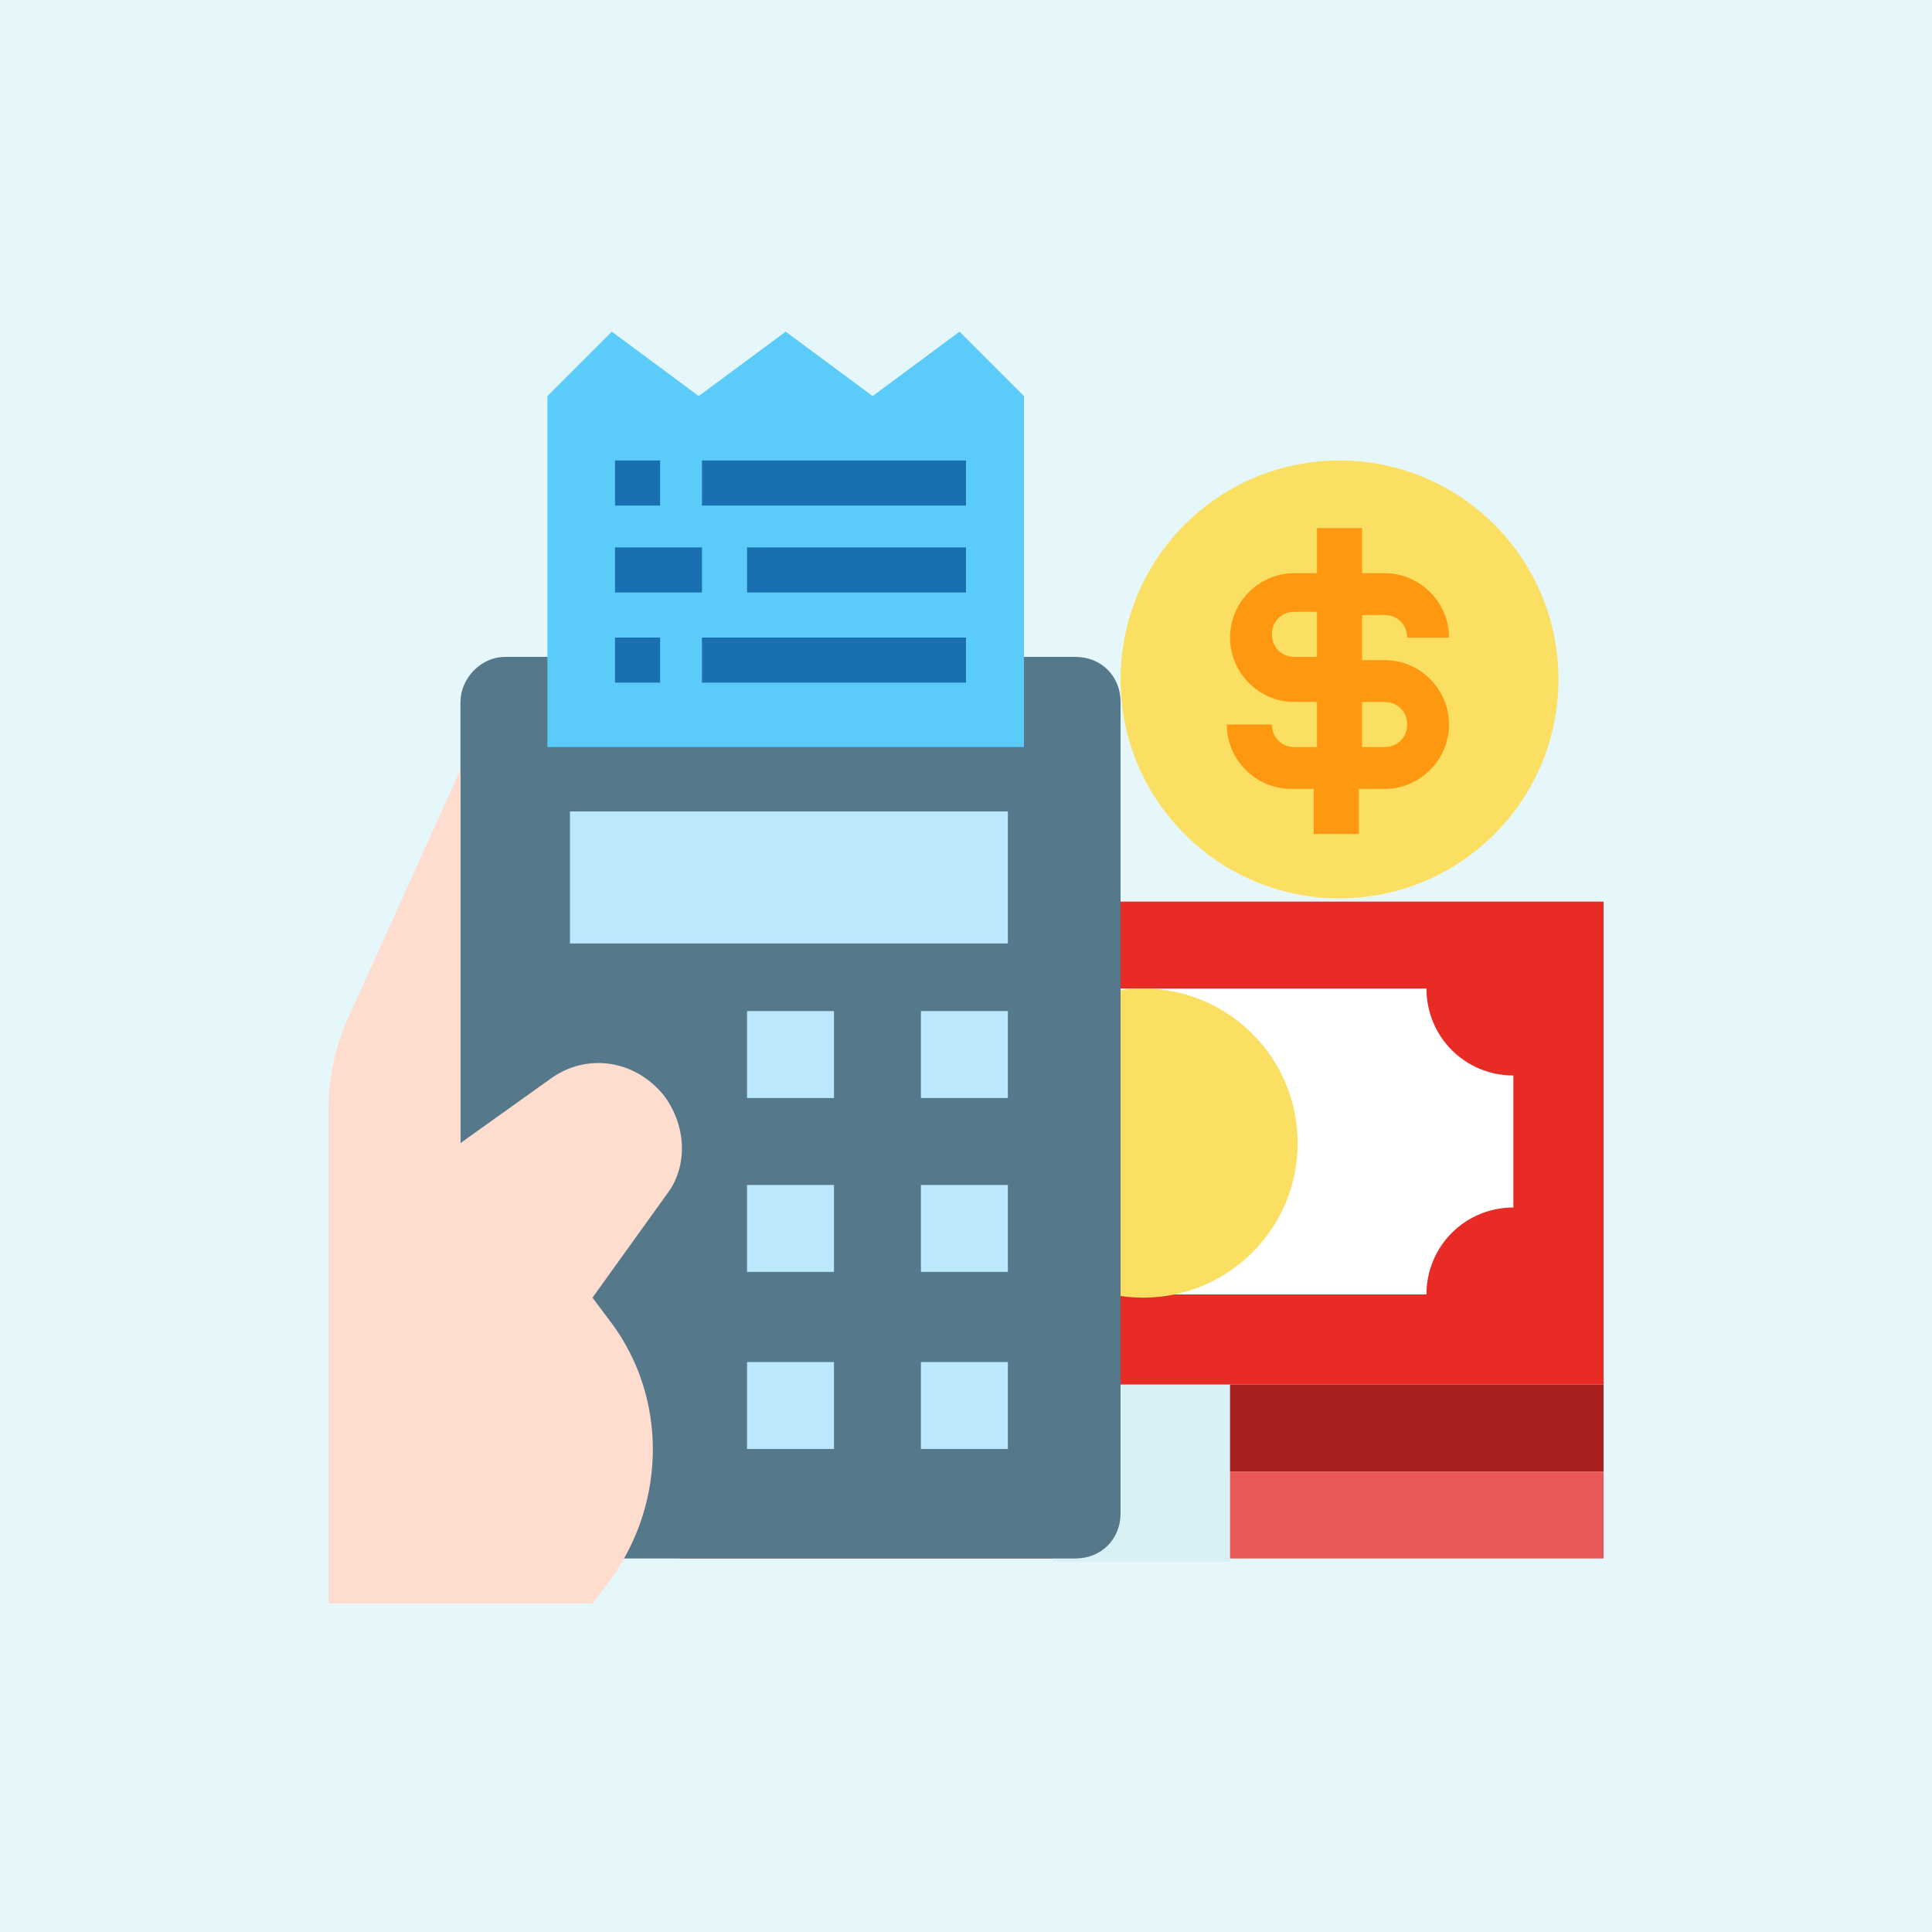 <?xml version="1.0" encoding="utf-8"?>
<!-- Generator: Adobe Illustrator 25.4.1, SVG Export Plug-In . SVG Version: 6.00 Build 0)  -->
<svg version="1.1" id="Accounting" xmlns="http://www.w3.org/2000/svg" xmlns:xlink="http://www.w3.org/1999/xlink" x="0px" y="0px"
	 width="60px" height="60px" viewBox="0 0 60 60" style="enable-background:new 0 0 60 60;" xml:space="preserve">
<style type="text/css">
	.st0{fill:#E6F7FC;}
	.st1{fill:#E92B26;}
	.st2{fill:#FFFFFF;}
	.st3{fill:#FBDF63;}
	.st4{fill:#AA1F1F;}
	.st5{fill:#EA5757;}
	.st6{fill:#D9F0F4;}
	.st7{fill:#56788B;}
	.st8{fill:#5BCBFA;}
	.st9{fill:#BCE8FE;}
	.st10{fill:#FFDDCE;}
	.st11{fill:#FF9811;}
	.st12{fill:#1A6FB0;}
</style>
<rect x="0" class="st0" width="60" height="60"/>
<path class="st1" d="M41.6,28H29.3h-8.2v15h8.2h12.3h8.2V28H41.6z"/>
<path class="st2" d="M44.3,30.7H26.6c0,1.5-1.2,2.7-2.7,2.7v4.1c1.5,0,2.7,1.2,2.7,2.7h17.7c0-1.5,1.2-2.7,2.7-2.7v-4.1
	C45.5,33.4,44.3,32.2,44.3,30.7z"/>
<circle class="st3" cx="35.5" cy="35.5" r="4.8"/>
<path class="st4" d="M21.1,43h28.7v2.7H21.1V43z"/>
<path class="st5" d="M21.1,45.7h28.7v2.7H21.1V45.7z"/>
<path class="st6" d="M32.7,43h5.5v5.5h-5.5V43z"/>
<path class="st7" d="M15.7,20.4h17.7c0.8,0,1.4,0.6,1.4,1.4v25.2c0,0.8-0.6,1.4-1.4,1.4H15.7c-0.8,0-1.4-0.6-1.4-1.4V21.8
	C14.3,21.1,14.9,20.4,15.7,20.4z"/>
<path class="st8" d="M32,23.2H17V12.3l2-2l2.7,2l2.7-2l2.7,2l2.7-2l2,2V23.2z"/>
<g>
	<path class="st9" d="M23.2,31.4h2.7v2.7h-2.7V31.4z"/>
	<path class="st9" d="M23.2,36.8h2.7v2.7h-2.7V36.8z"/>
	<path class="st9" d="M23.2,42.3h2.7V45h-2.7V42.3z"/>
	<path class="st9" d="M28.6,31.4h2.7v2.7h-2.7V31.4z"/>
	<path class="st9" d="M28.6,36.8h2.7v2.7h-2.7V36.8z"/>
	<path class="st9" d="M28.6,42.3h2.7V45h-2.7V42.3z"/>
	<path class="st9" d="M17.7,25.2h13.6v4.1H17.7V25.2z"/>
</g>
<path class="st10" d="M14.3,23.9L11,31.2c-0.5,1-0.8,2.1-0.8,3.2v15.4h8.2L19,49c1.7-2.4,1.7-5.6,0-7.9l-0.6-0.8l2.3-3.2
	c0.7-0.9,0.6-2.2-0.1-3.1c-0.9-1.1-2.4-1.3-3.5-0.5l-2.8,2V23.9z"/>
<circle class="st3" cx="41.6" cy="21.1" r="6.8"/>
<path class="st11" d="M40.2,23.2c-0.4,0-0.7-0.3-0.7-0.7h-1.4c0,1.1,0.9,2,2,2h0.7v1.4h1.4v-1.4H43c1.1,0,2-0.9,2-2c0-1.1-0.9-2-2-2
	h-0.7v-1.4H43c0.4,0,0.7,0.3,0.7,0.7H45c0-1.1-0.9-2-2-2h-0.7v-1.4h-1.4v1.4h-0.7c-1.1,0-2,0.9-2,2c0,1.1,0.9,2,2,2h0.7v1.4H40.2z
	 M42.3,21.8H43c0.4,0,0.7,0.3,0.7,0.7c0,0.4-0.3,0.7-0.7,0.7h-0.7V21.8z M40.2,20.4c-0.4,0-0.7-0.3-0.7-0.7s0.3-0.7,0.7-0.7h0.7v1.4
	H40.2z"/>
<path class="st12" d="M19.1,14.3h1.4v1.4h-1.4V14.3z"/>
<path class="st12" d="M21.8,14.3H30v1.4h-8.2V14.3z"/>
<path class="st12" d="M19.1,17h2.7v1.4h-2.7V17z"/>
<path class="st12" d="M23.2,17H30v1.4h-6.8V17z"/>
<path class="st12" d="M19.1,19.8h1.4v1.4h-1.4V19.8z"/>
<path class="st12" d="M21.8,19.8H30v1.4h-8.2V19.8z"/>
</svg>

